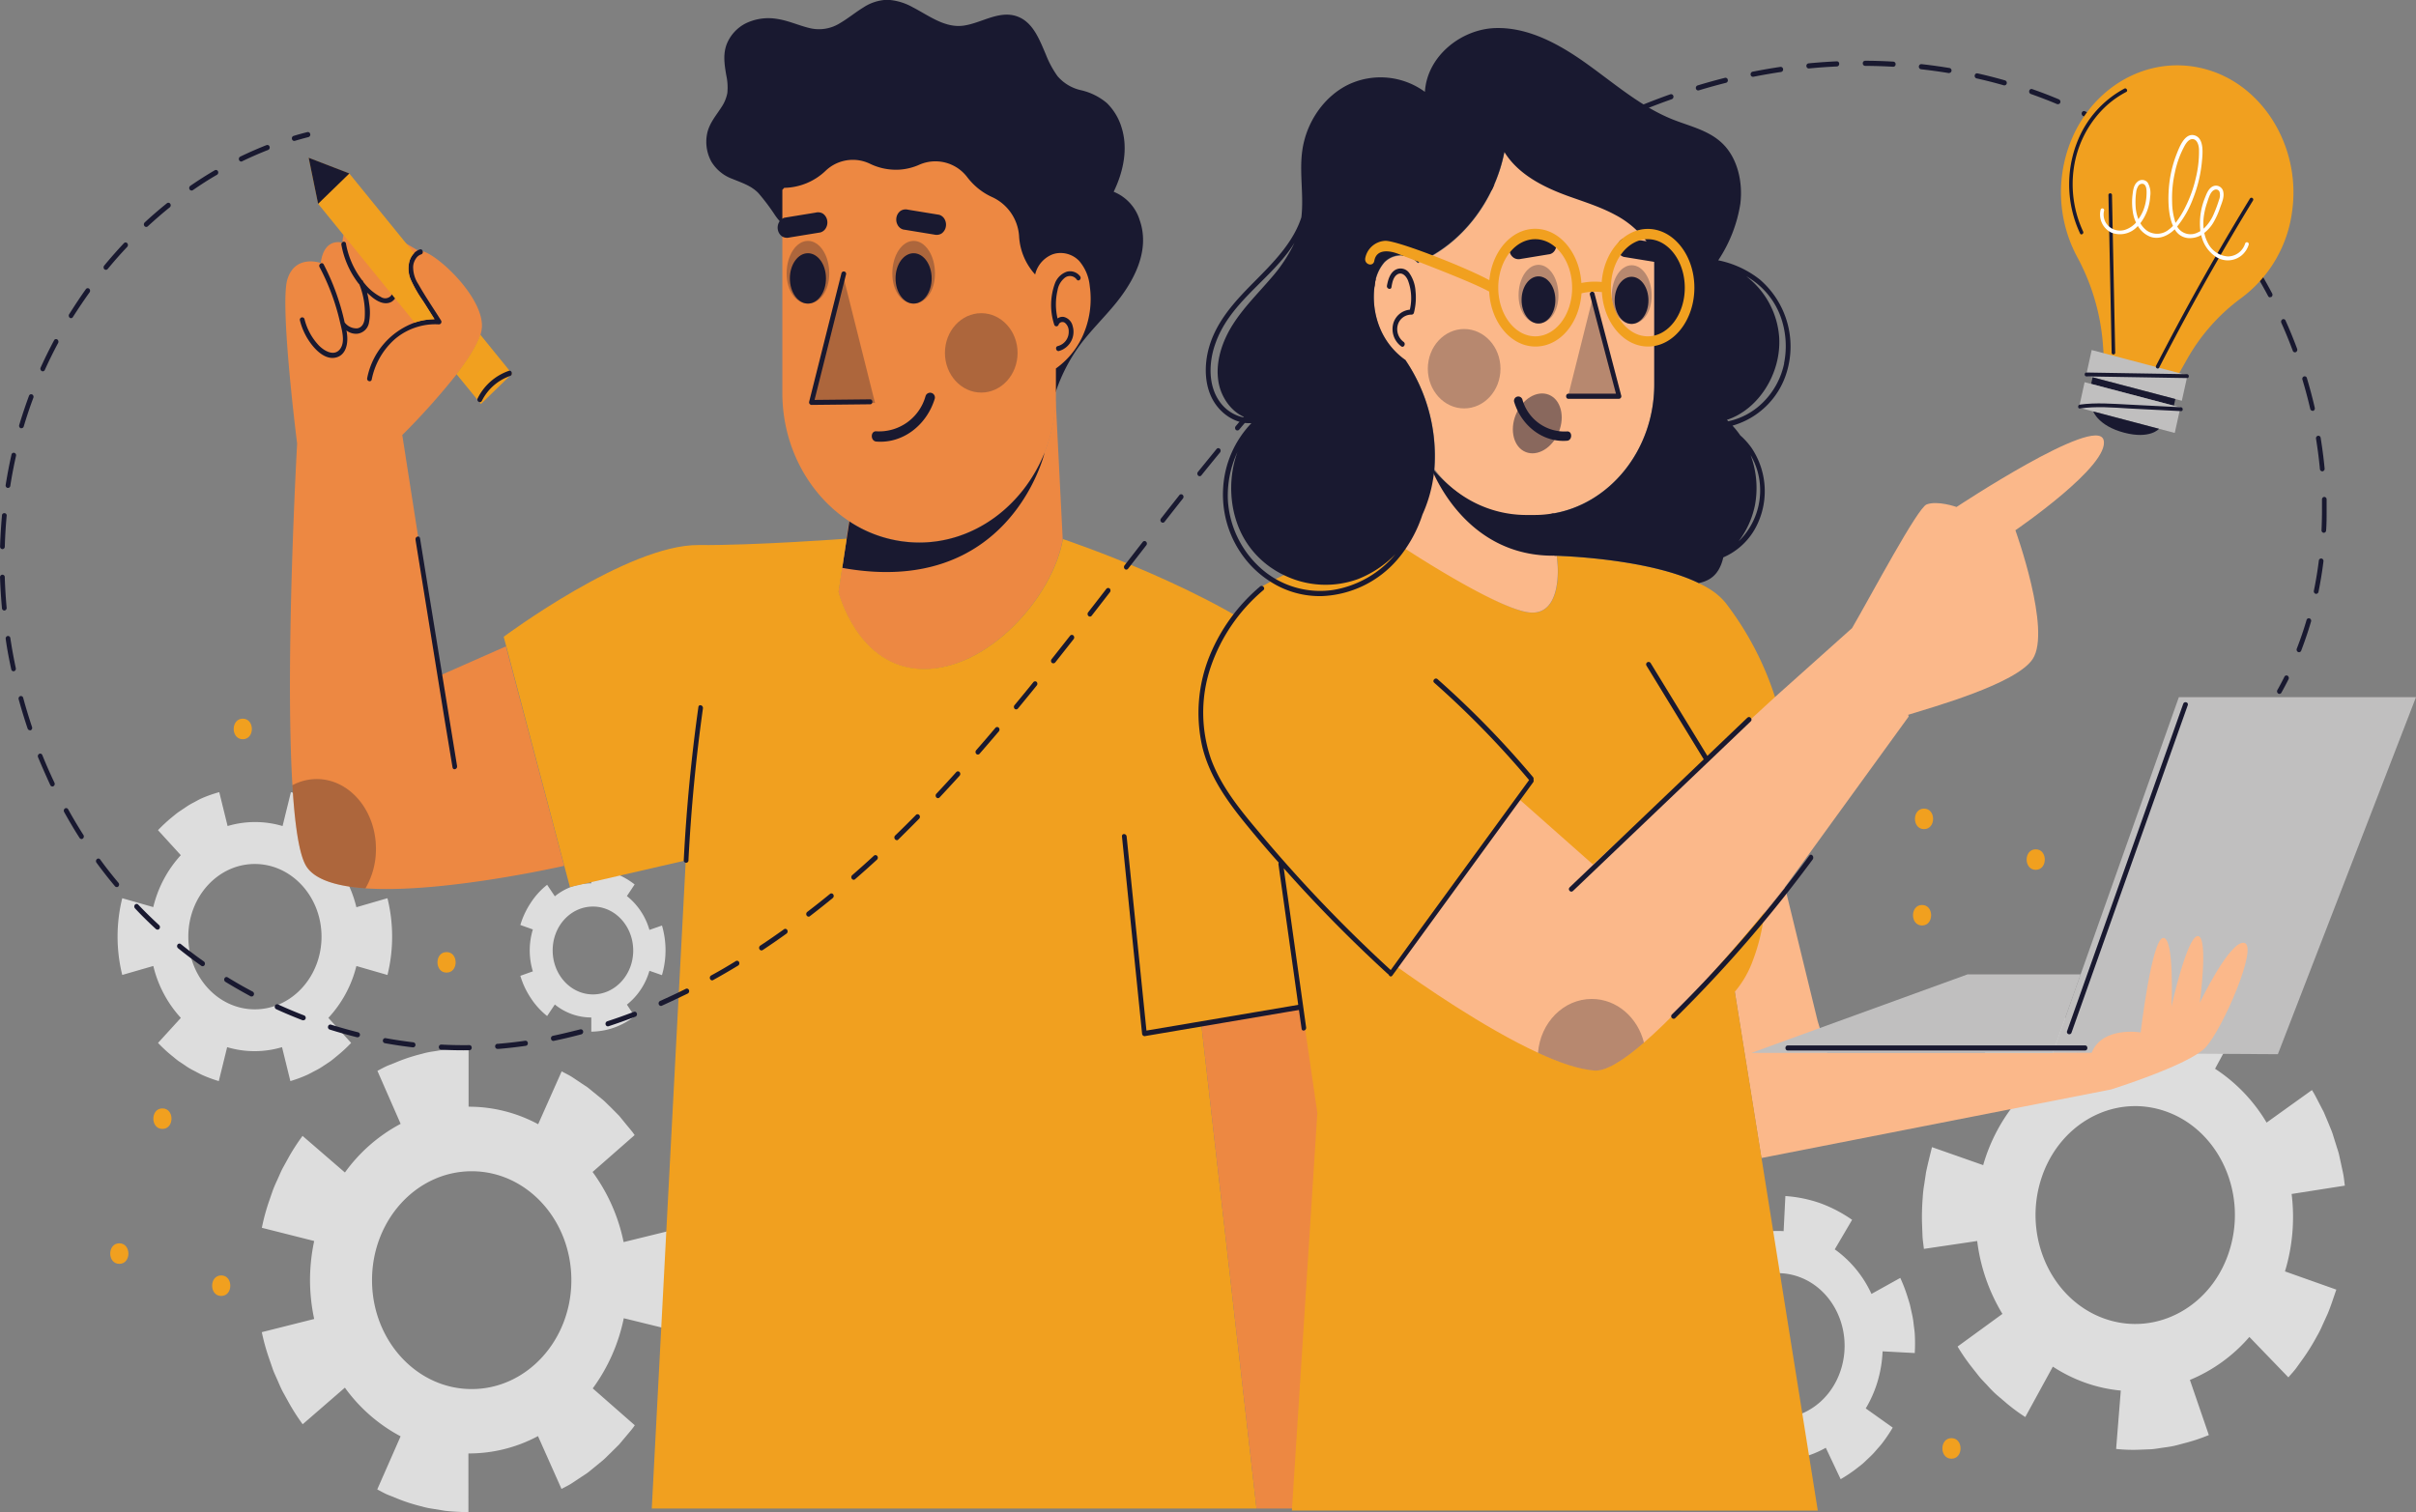 <svg xmlns="http://www.w3.org/2000/svg" viewBox="0 0 579.27 362.7"><rect x="0" y="0" width="579.27" height="362.7" fill="#808080" stroke="none"/><defs><style>.cls-1{isolation:isolate;}.cls-2{fill:#ddd;}.cls-3{fill:#f1a01f;}.cls-4,.cls-6,.cls-9{fill:#191930;}.cls-5{fill:#ed8842;}.cls-6,.cls-9{mix-blend-mode:overlay;}.cls-6{opacity:0.3;}.cls-7{fill:#c0bfbf;}.cls-8{fill:#fbb88a;}.cls-9{opacity:0.5;}.cls-10{fill:#fff;}</style></defs><g class="cls-1"><g id="Layer_1" data-name="Layer 1"><path class="cls-2" d="M440.62,401.43l-.42,8.41a23.44,23.44,0,0,0-12.86,3l-3.55-7.53a35.91,35.91,0,0,0-3.64,2.42c-.57.45-1.16.88-1.72,1.37l-1.61,1.51a18,18,0,0,0-1.53,1.62c-.49.57-1,1.11-1.45,1.71a34.19,34.19,0,0,0-2.53,3.75l6.46,4.58a28.51,28.51,0,0,0-2.86,6.56,29.21,29.21,0,0,0-1.19,7.15L406,435.6a40.43,40.43,0,0,0,0,4.67c.06.77.17,1.54.27,2.31a17.64,17.64,0,0,0,.38,2.29l.49,2.26c.19.75.44,1.47.67,2.21a42.5,42.5,0,0,0,1.65,4.28l6.91-3.83a26.72,26.72,0,0,0,8.82,10.68l-4.17,7.08a32.37,32.37,0,0,0,7.66,4,31.25,31.25,0,0,0,8.36,1.66l.42-8.41a23.32,23.32,0,0,0,12.85-3l3.56,7.53a34.6,34.6,0,0,0,3.63-2.41c.58-.46,1.17-.89,1.73-1.37l1.61-1.52a16.81,16.81,0,0,0,1.53-1.62c.49-.56,1-1.11,1.46-1.7a38.45,38.45,0,0,0,2.53-3.75l-6.47-4.6a28.36,28.36,0,0,0,2.86-6.54,29.6,29.6,0,0,0,1.18-7.15l7.71.41a40.25,40.25,0,0,0,0-4.66c-.06-.78-.18-1.54-.27-2.31a19.51,19.51,0,0,0-.37-2.29l-.5-2.26c-.2-.75-.45-1.48-.67-2.21a37.67,37.67,0,0,0-1.66-4.29l-6.91,3.84a26.85,26.85,0,0,0-8.8-10.69l4.16-7.08a33.37,33.37,0,0,0-7.67-4A31.81,31.81,0,0,0,440.62,401.43Zm13.43,41.25c-2.71,9.16-11.7,14.18-20.08,11.23S421,441.13,423.69,432s11.7-14.19,20.08-11.23S456.75,433.52,454.05,442.68Z" transform="translate(-12.55 -114.58)"/><path class="cls-2" d="M534.48,352.12l-2.79-.5a20.07,20.07,0,0,0-2.8-.39l-1.17,14a34.62,34.62,0,0,0-16.93,2.57l-4.6-13.21-.67.26-.64.3-1.29.64L501,357.13l-2.46,1.52c-.8.54-1.66,1-2.41,1.62l-2.3,1.8c-.38.29-.78.57-1.15.89l-1.07,1-2.13,2c-.71.69-1.32,1.47-2,2.2l9.3,9.76a42.14,42.14,0,0,0-8.71,16l0,.1-12.3-4.32c-.49,2-1,4-1.42,6l-.45,3a26.63,26.63,0,0,0-.35,3.08,57.71,57.71,0,0,0-.17,6.17l.12,3.1c.05,1,.22,2,.33,3.05l12.78-1.89a44,44,0,0,0,6.05,17.48l-10.75,7.83a47.23,47.23,0,0,0,3.39,4.93l1.85,2.34c.64.77,1.34,1.44,2,2.17s1.35,1.44,2.08,2.1l2.23,1.9a43.2,43.2,0,0,0,4.68,3.47l6.61-12.09a36.71,36.71,0,0,0,7.84,3.88,35.4,35.4,0,0,0,8.45,1.86l-1.12,14a38.07,38.07,0,0,0,5.65.18l2.83-.11c.94-.08,1.87-.25,2.8-.38s1.88-.25,2.8-.47l2.75-.72a42.37,42.37,0,0,0,5.4-1.83l-4.54-13.22a38.07,38.07,0,0,0,14.26-10.31l9.35,9.69c.64-.75,1.33-1.47,1.91-2.26l1.75-2.44a50.22,50.22,0,0,0,3.16-5.12,23.65,23.65,0,0,0,1.36-2.71l1.26-2.77c.78-1.87,1.38-3.83,2.06-5.74l-12.29-4.36,0-.1A44.91,44.91,0,0,0,562,400.93l12.76-2c-.14-1-.22-2-.44-3.06l-.65-3-.33-1.5c-.12-.5-.29-1-.44-1.46l-.92-2.93c-.28-1-.71-1.9-1.08-2.85l-1.18-2.81-1.39-2.68-.7-1.34-.37-.66-.39-.63L556,383.81a39.43,39.43,0,0,0-12.36-12.91l6.56-12.14a20.93,20.93,0,0,0-2.49-1.48l-2.53-1.38c-1.72-.82-3.5-1.5-5.25-2.23C538.13,353.14,536.33,352.56,534.48,352.12ZM547.24,414c-4,13.73-17.52,21.27-30.08,16.84s-19.45-19.16-15.4-32.89,17.53-21.25,30.09-16.82S551.29,400.28,547.24,414Z" transform="translate(-12.55 -114.58)"/><path class="cls-2" d="M171.26,336.55l-3,1.05a16,16,0,0,0-5.4-8.12l1.85-2.78a17.67,17.67,0,0,0-4.94-2.75,17.26,17.26,0,0,0-5.45-.95v3.42h-.05a13.79,13.79,0,0,0-8.69,3.12l-1.85-2.76a17.85,17.85,0,0,0-3.89,4.27,19.88,19.88,0,0,0-2.53,5.37l3,1.07a17.21,17.21,0,0,0,0,10.05l-3,1.07a19.88,19.88,0,0,0,2.53,5.37,18,18,0,0,0,3.89,4.27l1.85-2.76a13.78,13.78,0,0,0,8.69,3.11h.05V362a16.92,16.92,0,0,0,10.39-3.7l-1.85-2.78a16,16,0,0,0,5.4-8.12l3,1.05a21.12,21.12,0,0,0,0-11.93Zm-16.54,16.52c-5.34,0-9.66-4.73-9.66-10.56S149.38,332,154.72,332s9.65,4.73,9.65,10.56S160,353.07,154.72,353.07Z" transform="translate(-12.55 -114.58)"/><path class="cls-2" d="M105.43,330,98,332.16a28.27,28.27,0,0,0-6.59-12.44l5.46-6a37.1,37.1,0,0,0-3.23-3c-.56-.46-1.12-.94-1.71-1.37l-1.82-1.21a17.74,17.74,0,0,0-1.88-1.1c-.64-.33-1.27-.69-1.93-1a31.58,31.58,0,0,0-4-1.48l-2,8.13a23.1,23.1,0,0,0-13.18,0l-2-8.13A31.58,31.58,0,0,0,61,306c-.66.29-1.29.65-1.93,1a15.94,15.94,0,0,0-1.88,1.1l-1.81,1.21c-.6.43-1.15.91-1.73,1.37a38.47,38.47,0,0,0-3.22,3l5.47,6a28.12,28.12,0,0,0-6.6,12.45L41.86,330a38.35,38.35,0,0,0,0,18.4l7.45-2.15a28.06,28.06,0,0,0,6.6,12.45l-5.47,6a35.33,35.33,0,0,0,3.22,3c.58.46,1.13.94,1.73,1.38l1.81,1.21a13.52,13.52,0,0,0,1.88,1.09c.64.34,1.27.69,1.93,1a33.17,33.17,0,0,0,4,1.48l2-8.14a23,23,0,0,0,13.16,0l2,8.14a33.17,33.17,0,0,0,4-1.48c.66-.31,1.29-.66,1.93-1a14.79,14.79,0,0,0,1.88-1.09l1.82-1.21c.59-.44,1.15-.92,1.71-1.38a34.18,34.18,0,0,0,3.23-3l-5.46-6A28.25,28.25,0,0,0,98,346.26l7.45,2.15a38.35,38.35,0,0,0,0-18.4ZM73.64,356.65c-8.8,0-15.94-7.8-15.94-17.43s7.14-17.43,15.94-17.43,16,7.81,16,17.43S82.46,356.65,73.64,356.65Z" transform="translate(-12.55 -114.58)"/><path class="cls-2" d="M175.6,415.44l-.42-3.06a25.92,25.92,0,0,0-.52-3l-12.59,3.09a43,43,0,0,0-7.44-16.82l10.08-8.84-.43-.62-.46-.57-.95-1.15L161,382.18l-2.08-2.1c-.72-.66-1.38-1.41-2.15-2l-2.27-1.85c-.37-.3-.74-.62-1.13-.91l-1.21-.8-2.41-1.61c-.82-.53-1.68-.92-2.53-1.39l-5.64,12.68A35,35,0,0,0,125,380h-.1V365.91c-1.88.11-3.77.14-5.64.37l-2.79.46a19.24,19.24,0,0,0-2.79.59,42.08,42.08,0,0,0-5.42,1.72l-2.66,1.07c-.87.36-1.71.85-2.56,1.28l5.57,12.71a38.89,38.89,0,0,0-13.36,11.67L85.09,387a50.94,50.94,0,0,0-3.25,5l-1.46,2.65c-.48.89-.85,1.83-1.28,2.76s-.84,1.84-1.19,2.8l-1,2.9a50.8,50.8,0,0,0-1.58,5.93l12.55,3.17a45.45,45.45,0,0,0-1,9.34,44.89,44.89,0,0,0,1,9.36l-12.56,3.16A50.28,50.28,0,0,0,76.94,440l1,2.9c.35,1,.79,1.87,1.19,2.8s.8,1.88,1.28,2.77l1.46,2.64a51.08,51.08,0,0,0,3.25,5.05l10.12-8.78a39,39,0,0,0,13.36,11.67L103,471.79c.85.43,1.69.93,2.56,1.29l2.66,1.07a42,42,0,0,0,5.42,1.71,19.24,19.24,0,0,0,2.79.59l2.79.46c1.87.23,3.76.26,5.64.38V463.16h.1A35,35,0,0,0,141.54,459l5.64,12.67c.85-.46,1.71-.86,2.53-1.4l2.41-1.6,1.21-.8c.39-.28.76-.6,1.13-.9l2.27-1.86c.77-.59,1.43-1.33,2.15-2L161,461l1.91-2.27.95-1.14.46-.58.43-.61-10.08-8.84a43,43,0,0,0,7.44-16.83l12.59,3.09a25.56,25.56,0,0,0,.52-3l.42-3.06c.19-2,.23-4.1.33-6.16C175.83,419.54,175.79,417.49,175.6,415.44Zm-49.95,32.28c-13.2,0-23.9-11.69-23.9-26.12s10.7-26.12,23.9-26.12,23.89,11.7,23.89,26.12S138.84,447.72,125.65,447.72Z" transform="translate(-12.55 -114.58)"/><path class="cls-3" d="M480.44,459.49c-2.9,0-2.9,4.93,0,4.93S483.35,459.49,480.44,459.49Z" transform="translate(-12.55 -114.58)"/><path class="cls-3" d="M473.39,331.62c-2.89,0-2.9,4.92,0,4.92S476.3,331.62,473.39,331.62Z" transform="translate(-12.55 -114.58)"/><path class="cls-3" d="M500.64,318.27c-2.9,0-2.9,4.92,0,4.92S503.55,318.27,500.64,318.27Z" transform="translate(-12.55 -114.58)"/><path class="cls-3" d="M473.86,308.51c-2.9,0-2.9,4.92,0,4.92S476.77,308.51,473.86,308.51Z" transform="translate(-12.55 -114.58)"/><path class="cls-3" d="M51.49,380.41c-2.9,0-2.9,4.92,0,4.92S54.4,380.41,51.49,380.41Z" transform="translate(-12.55 -114.58)"/><path class="cls-3" d="M65.59,420.46c-2.9,0-2.91,4.93,0,4.93S68.49,420.46,65.59,420.46Z" transform="translate(-12.55 -114.58)"/><path class="cls-3" d="M41.16,412.76c-2.9,0-2.91,4.93,0,4.93S44.06,412.76,41.16,412.76Z" transform="translate(-12.55 -114.58)"/><path class="cls-3" d="M119.62,342.92c-2.9,0-2.91,4.92,0,4.92S122.52,342.92,119.62,342.92Z" transform="translate(-12.55 -114.58)"/><path class="cls-3" d="M70.76,286.94c-2.9,0-2.91,4.93,0,4.93S73.66,286.94,70.76,286.94Z" transform="translate(-12.55 -114.58)"/><path class="cls-4" d="M279.51,188c-2.62,3.12-5.53,6-8,9.29a41.14,41.14,0,0,0-5.76,11.06.57.57,0,1,1-1.08-.33l.1-.26a5.51,5.51,0,0,1-2.76-4.47c-.37-2.76.7-5.33,1.12-8a8.69,8.69,0,0,0-1.88-7.17,7,7,0,0,0-2.77-2,8.49,8.49,0,0,1-3.12-1.42c-1.5-1.44-1.42-3.83-1.74-5.8a4.94,4.94,0,0,0-3.85-4.49c-2.31-.67-4.63-.14-6.94.29-2.5.47-5.06.76-7.45-.38a17.59,17.59,0,0,1-4.86-3.85,22.16,22.16,0,0,0-4.79-4.05,8.09,8.09,0,0,0-5.81-.63c-4,.93-7.44,3.51-11.4,4.52a8.91,8.91,0,0,1-5.43-.13,11.06,11.06,0,0,1-4.72-4,51.45,51.45,0,0,0-4-5.31c-1.75-1.79-4-2.46-6.17-3.37a9.79,9.79,0,0,1-5.11-4.19,9.91,9.91,0,0,1-1-6.66c.5-2.48,2.13-4.32,3.42-6.34a9.09,9.09,0,0,0,1.43-3.42,13.67,13.67,0,0,0-.26-4.28c-.44-2.59-.84-5.15.19-7.64a9.62,9.62,0,0,1,4.58-4.84,12.51,12.51,0,0,1,7.5-1c2.76.42,5.32,1.66,8,2.25a9.45,9.45,0,0,0,7-1.25c1.93-1.12,3.67-2.58,5.57-3.74a11,11,0,0,1,5.85-1.86,13.87,13.87,0,0,1,6,1.78c3.89,2,7.73,5.06,12.25,4.41s9-4.12,13.55-1.89c3.27,1.6,4.72,5.52,6.15,8.85a23.65,23.65,0,0,0,2.76,5.13,10.32,10.32,0,0,0,5.64,3.4,14.71,14.71,0,0,1,6.2,3.07,13.73,13.73,0,0,1,3.54,5.86c1.64,5.16.38,10.75-1.89,15.43a10.73,10.73,0,0,1,6.24,6.82C288.48,175,284.05,182.61,279.51,188Z" transform="translate(-12.55 -114.58)"/><path class="cls-5" d="M272.14,195.15a19.51,19.51,0,0,1-6.42,7.8v5.88c0,.26,0,.52,0,.78s0,.79,0,1.17A38.11,38.11,0,0,1,263,223.13l0,0c-5.07,12.65-16.66,21.54-30.06,21.54a30.47,30.47,0,0,1-16.74-5.06c-9.6-6.27-16.07-17.75-16.07-30.81V160.11c.18-.18.27-.29.45-.48a14.73,14.73,0,0,0,9.92-4.09,9.44,9.44,0,0,1,10.59-1.71,14.27,14.27,0,0,0,7.19,1.43,13.88,13.88,0,0,0,4.63-1.15,9.57,9.57,0,0,1,11.58,3,16.26,16.26,0,0,0,1.9,2.07,15.27,15.27,0,0,0,4.07,2.68,11.11,11.11,0,0,1,6.43,9.34,14.84,14.84,0,0,0,3.85,9.21,6.89,6.89,0,0,1,4.1-4.8,6,6,0,0,1,.92-.26,6.19,6.19,0,0,1,5.54,1.81,10.77,10.77,0,0,1,2.53,6A21.62,21.62,0,0,1,272.14,195.15Z" transform="translate(-12.55 -114.58)"/><polygon class="cls-6" points="201.97 65.39 209.8 96.64 194.29 96.64 201.97 65.39"/><path class="cls-5" d="M267.35,243.9c-2.39,13.93-18.08,31.5-33.69,31.16s-20.09-18.49-20.09-18.49l1.93-12.76.62-4.1,0-.07a30.47,30.47,0,0,0,16.74,5.06c17.46,0,31.84-15.09,32.77-33.92h.05Z" transform="translate(-12.55 -114.58)"/><path class="cls-4" d="M263,223.16c-.22,1-8.83,34.8-48.51,27.61l1.71-11.13a30.47,30.47,0,0,0,16.74,5.06C246.3,244.7,257.89,235.81,263,223.16Z" transform="translate(-12.55 -114.58)"/><ellipse class="cls-6" cx="235.27" cy="84.63" rx="8.71" ry="9.52"/><path class="cls-4" d="M234.46,209.59a11.55,11.55,0,0,1-11.8,8.43c-1.45-.11-1.44,2.35,0,2.46,6.24.51,12-3.8,14-10.24A1.13,1.13,0,1,0,234.46,209.59Z" transform="translate(-12.55 -114.58)"/><path class="cls-6" d="M236.72,180.14c0,4.31-2.29,7.25-5.11,7.25s-5.11-2.94-5.11-7.25,2.29-7.79,5.11-7.79S236.72,175.84,236.72,180.14Z" transform="translate(-12.55 -114.58)"/><ellipse class="cls-4" cx="219.05" cy="66.77" rx="4.33" ry="6.04"/><path class="cls-4" d="M239.07,167.22a2.21,2.21,0,0,0-1.35-1.13l-7.46-1.22a2.27,2.27,0,0,0-1.74.25,2.47,2.47,0,0,0-1,1.47,2.66,2.66,0,0,0,.23,1.9,2.19,2.19,0,0,0,1.34,1.13l7.46,1.22a2.31,2.31,0,0,0,1.74-.25,2.51,2.51,0,0,0,1-1.47A2.71,2.71,0,0,0,239.07,167.22Z" transform="translate(-12.55 -114.58)"/><path class="cls-6" d="M211.38,180.14c0,4.31-2.29,7.25-5.11,7.25s-5.11-2.94-5.11-7.25,2.29-7.79,5.11-7.79S211.38,175.84,211.38,180.14Z" transform="translate(-12.55 -114.58)"/><ellipse class="cls-4" cx="193.71" cy="66.77" rx="4.33" ry="6.04"/><path class="cls-4" d="M199.31,167.92a2.19,2.19,0,0,1,1.34-1.13l7.47-1.22a2.24,2.24,0,0,1,1.73.24,2.49,2.49,0,0,1,1,1.48,2.68,2.68,0,0,1-.23,1.89,2.23,2.23,0,0,1-1.35,1.14l-7.46,1.22a2.28,2.28,0,0,1-1.73-.25,2.5,2.5,0,0,1-1-1.47A2.71,2.71,0,0,1,199.31,167.92Z" transform="translate(-12.55 -114.58)"/><path class="cls-4" d="M221.18,210.35l-13.33.14,7.52-30a.57.57,0,1,0-1.08-.33q-3.87,15.38-7.73,30.75a.62.62,0,0,0,.55.78l14.07-.15C221.9,211.57,221.9,210.34,221.18,210.35Z" transform="translate(-12.55 -114.58)"/><path class="cls-4" d="M271.49,180.8a3,3,0,0,0-3.18-1.05,4.68,4.68,0,0,0-2.83,2.81,15.18,15.18,0,0,0-.18,9.83.55.55,0,0,0,1.08,0,1,1,0,0,1,1.58-.32,2.56,2.56,0,0,1,.83,2,3.49,3.49,0,0,1-2.63,3.51c-.71.17-.41,1.36.3,1.18a4.79,4.79,0,0,0,3.27-6,2.88,2.88,0,0,0-2.11-2.17,2,2,0,0,0-1.51.37,14.84,14.84,0,0,1,0-6.76,4.86,4.86,0,0,1,1.74-3,2,2,0,0,1,2.83.38C271.16,182.28,272,181.41,271.49,180.8Z" transform="translate(-12.55 -114.58)"/><path class="cls-3" d="M300.54,359.86l13.28,116.51h-145l8.15-155.44-27.77,6.39-1.35-5.08-13.92-52.66-.61-2.28s29.68-22.12,46.67-22c13.58.12,35.55-1.53,35.55-1.53l-1.93,12.76s4.47,18.14,20.09,18.49,31.3-17.23,33.69-31.16c0,0,36.95,12.31,55.12,27.72s25.68,81,25.68,81l-3.3.5Z" transform="translate(-12.55 -114.58)"/><polygon class="cls-5" points="336.96 361.79 301.27 361.79 287.99 245.28 332.3 238.58 336.96 361.79"/><path class="cls-5" d="M147.81,322.24c-5.82,1.28-31,6.54-47.63,5.39-7-.49-12.52-2.13-14.4-5.66-1.61-3-2.58-10.05-3.12-19.07-1.81-30,1.13-81.94,1.13-81.94s-4.22-33.24-2.34-39.37,8-3.94,8-3.94c.84-6.33,5.23-4.85,5.23-4.85s-.14-3.43,2.5-4.79c2.33-1.21,12.84,5,15.23,6.44l.49.29c3.05-.69,15.81,10.88,15.18,18.48a7.36,7.36,0,0,1-.33,1.6c-.84,2.65-3.06,6.07-5.69,9.49A166.58,166.58,0,0,1,109,218.91L118,276.6l15.85-7Z" transform="translate(-12.55 -114.58)"/><path class="cls-6" d="M348.05,437.56c-6.45-.12-11.24-8.17-12.12-17.22-.81-8.51,5.12-16.1,10.77-18.3Z" transform="translate(-12.55 -114.58)"/><path class="cls-6" d="M102.69,318.14a18.65,18.65,0,0,1-2.51,9.49c-7-.49-12.52-2.13-14.4-5.66-1.61-3-2.58-10.05-3.12-19.07a12.31,12.31,0,0,1,5.83-1.48C96.33,301.42,102.69,308.9,102.69,318.14Z" transform="translate(-12.55 -114.58)"/><path class="cls-4" d="M115.21,255.75l-1.95-12.07c-.12-.77-1.21-.44-1.09.33q3.45,21.27,6.88,42.55l2,12.07c.13.77,1.21.44,1.09-.33Q118.66,277,115.21,255.75Z" transform="translate(-12.55 -114.58)"/><path class="cls-4" d="M180,284.15q-2.56,18.24-3.51,36.7a.57.57,0,1,0,1.13,0q.93-18.27,3.47-36.37C181.19,283.71,180.1,283.37,180,284.15Z" transform="translate(-12.55 -114.58)"/><path class="cls-4" d="M341.63,352.55l-42.69,7.24-11.51,1.95-3.69-36.16c-.35-3.46-.7-6.91-1.06-10.37-.08-.78-1.2-.81-1.12,0l3.76,36.91c.35,3.46.71,6.91,1.06,10.37a.63.63,0,0,0,.86.55l42.57-7.23,12.1-2.05C342.63,353.62,342.34,352.43,341.63,352.55Z" transform="translate(-12.55 -114.58)"/><path class="cls-4" d="M117.8,192.38a14.47,14.47,0,0,0-5,.55,14.9,14.9,0,0,0-5.59,3,17.46,17.46,0,0,0-5.53,9.65c-.15.77-1.25.44-1.09-.32A17.76,17.76,0,0,1,112,191.94a15.12,15.12,0,0,1,4.75-.8c-.94-1.48-1.86-3-2.8-4.45a30.68,30.68,0,0,1-2.87-5,6.75,6.75,0,0,1-.32-4.58,4.72,4.72,0,0,1,1.11-1.86,3.42,3.42,0,0,1,1.36-.85c.7-.23,1,1,.29,1.19a2.55,2.55,0,0,0-.91.57,3.84,3.84,0,0,0-1,2.31,7.37,7.37,0,0,0,1.24,4.25c1.69,3,3.63,5.82,5.45,8.72A.62.62,0,0,1,117.8,192.38Z" transform="translate(-12.55 -114.58)"/><path class="cls-4" d="M107.5,182.7c-.35-.69-1.33-.07-1,.62a1.85,1.85,0,0,1-2.64,2.47,12.15,12.15,0,0,1-4-3.35,2.88,2.88,0,0,1-.22-.27.36.36,0,0,0,0-.09.5.5,0,0,0-.26-.29A20.2,20.2,0,0,1,95.5,173c-.15-.78-1.24-.45-1.09.32a21.41,21.41,0,0,0,4,9.12c.09.13.2.23.3.35a18.33,18.33,0,0,1,1.28,8.07c-.1,1.21-.62,2.29-1.81,2.47a3.54,3.54,0,0,1-3-1.43,53.05,53.05,0,0,0-1.5-5.5A54.68,54.68,0,0,0,90.16,178c-.36-.69-1.33-.07-1,.62A53.53,53.53,0,0,1,94,191.53c.46,2,1.44,5,.08,6.77-1.48,1.93-4,.3-5.2-1a14.18,14.18,0,0,1-3.32-6.18.57.57,0,1,0-1.09.33,15.53,15.53,0,0,0,3.22,6.28c1.43,1.67,3.5,3.24,5.69,2.51s2.67-3.38,2.36-5.61c0-.27-.09-.53-.13-.79a3.84,3.84,0,0,0,2.47.79,3.2,3.2,0,0,0,2.9-2.49,12.91,12.91,0,0,0,.07-4.84,20.77,20.77,0,0,0-.48-2.52c.46.43.92.86,1.41,1.24,1.3,1,3,1.78,4.52.9A3.25,3.25,0,0,0,107.5,182.7Z" transform="translate(-12.55 -114.58)"/><path class="cls-3" d="M116.72,191.14a15.12,15.12,0,0,0-4.75.8L88.83,163.46l-2.26-11,9.75,3.75,15.52,19.09a4.72,4.72,0,0,0-1.11,1.86,6.75,6.75,0,0,0,.32,4.58,30.68,30.68,0,0,0,2.87,5C114.86,188.18,115.78,189.66,116.72,191.14Z" transform="translate(-12.55 -114.58)"/><path class="cls-3" d="M127.87,211.49,122,204.31c2.63-3.42,4.85-6.84,5.69-9.49l7.63,9.4-7.49,7.27" transform="translate(-12.55 -114.58)"/><polygon class="cls-4" points="76.27 48.88 83.77 41.6 74.01 37.84 76.27 48.88"/><path class="cls-4" d="M134.57,203.51a13.16,13.16,0,0,0-7.49,6.6c-.35.7.63,1.32,1,.62a12,12,0,0,1,6.81-6C135.56,204.47,135.27,203.28,134.57,203.51Z" transform="translate(-12.55 -114.58)"/><path class="cls-4" d="M83.09,148.38a.58.58,0,0,1-.54-.46.62.62,0,0,1,.4-.75c1.09-.33,2.19-.63,3.3-.91a.57.57,0,0,1,.68.47.61.61,0,0,1-.43.73c-1.09.28-2.18.58-3.26.9Z" transform="translate(-12.55 -114.58)"/><path class="cls-4" d="M123.64,366.47c-1.77,0-3.56-.05-5.33-.14a.6.6,0,0,1-.54-.64.58.58,0,0,1,.59-.59c2.23.12,4.49.16,6.72.13.35,0,.56.27.57.61a.59.59,0,0,1-.56.62Zm8.19-.33a.58.58,0,0,1-.56-.57.6.6,0,0,1,.52-.66l.22,0c2.15-.18,4.32-.42,6.46-.73a.57.57,0,0,1,.63.53.59.59,0,0,1-.48.69c-2.16.31-4.36.56-6.53.74l-.22,0Zm-20.23-.37h-.06c-2.23-.26-4.49-.6-6.72-1a.6.6,0,0,1-.46-.71.56.56,0,0,1,.65-.5c2.2.4,4.44.73,6.65,1a.6.6,0,0,1,.5.68A.58.58,0,0,1,111.6,365.77Zm33.61-1.55a.58.58,0,0,1-.55-.5.61.61,0,0,1,.45-.72c2.16-.45,4.37-1,6.57-1.55a.56.56,0,0,1,.68.45.63.63,0,0,1-.42.74c-2.21.59-4.44,1.12-6.63,1.57Zm-46.92-.87h-.13c-2.19-.55-4.4-1.17-6.57-1.85a.62.62,0,0,1-.38-.76.55.55,0,0,1,.7-.42c2.14.67,4.33,1.29,6.5,1.83a.61.61,0,0,1,.43.73A.57.57,0,0,1,98.29,363.35Zm60-2.62a.58.58,0,0,1-.54-.44.64.64,0,0,1,.38-.77c2.13-.69,4.28-1.46,6.4-2.27a.54.54,0,0,1,.71.37.63.63,0,0,1-.34.79c-2.13.82-4.3,1.59-6.44,2.29A.51.51,0,0,1,158.32,360.73Zm-73-1.46a.65.65,0,0,1-.19,0c-2.13-.82-4.26-1.71-6.33-2.66a.64.64,0,0,1-.3-.81.55.55,0,0,1,.74-.33c2.05.94,4.16,1.83,6.26,2.64a.62.62,0,0,1,.35.78A.57.57,0,0,1,85.32,359.27Zm85.74-3.44a.57.57,0,0,1-.53-.39.65.65,0,0,1,.31-.8c2-.9,4.12-1.88,6.18-2.91a.55.55,0,0,1,.75.31.65.65,0,0,1-.28.81c-2.07,1-4.17,2-6.22,2.93A.54.54,0,0,1,171.06,355.83Zm-98.19-2.26a.47.47,0,0,1-.25-.07c-2-1.09-4.05-2.25-6-3.45a.64.64,0,0,1-.21-.84.52.52,0,0,1,.76-.23c1.93,1.19,3.93,2.34,6,3.42a.63.63,0,0,1,.25.82A.54.54,0,0,1,72.87,353.57Zm110.46-3.87a.56.56,0,0,1-.5-.34.65.65,0,0,1,.25-.83c2-1.09,4-2.25,5.93-3.46a.55.55,0,0,1,.77.24.65.65,0,0,1-.22.84c-2,1.21-4,2.38-6,3.48A.51.51,0,0,1,183.33,349.7ZM61.12,346.31a.63.63,0,0,1-.31-.1c-1.9-1.35-3.78-2.77-5.57-4.22a.66.66,0,0,1-.12-.87.54.54,0,0,1,.79-.12c1.78,1.43,3.63,2.84,5.52,4.17a.67.67,0,0,1,.17.86A.56.56,0,0,1,61.12,346.31Zm134-3.79a.56.56,0,0,1-.48-.3.66.66,0,0,1,.19-.85c1.91-1.26,3.82-2.58,5.69-3.92a.53.53,0,0,1,.78.17.66.66,0,0,1-.16.86c-1.88,1.35-3.81,2.68-5.72,3.95A.58.58,0,0,1,195.12,342.52Zm-144.85-5a.51.51,0,0,1-.36-.15c-1.73-1.59-3.43-3.25-5-4.95a.65.65,0,0,1,0-.87.52.52,0,0,1,.79,0c1.61,1.68,3.29,3.33,5,4.9a.66.66,0,0,1,.07.87A.55.55,0,0,1,50.27,337.54Zm156.15-3.11a.54.54,0,0,1-.46-.26.66.66,0,0,1,.13-.86c1.83-1.4,3.66-2.85,5.46-4.32a.52.52,0,0,1,.78.12.65.65,0,0,1-.11.86c-1.8,1.48-3.64,2.94-5.48,4.35A.5.5,0,0,1,206.42,334.43Zm-165.9-7.09a.54.54,0,0,1-.41-.2l-.69-.83c-1.28-1.55-2.53-3.17-3.73-4.81a.64.64,0,0,1,.09-.86.53.53,0,0,1,.79.09c1.18,1.63,2.42,3.22,3.68,4.75l.69.83a.66.66,0,0,1,0,.87A.52.52,0,0,1,40.52,327.34Zm176.71-1.75a.53.53,0,0,1-.44-.24.64.64,0,0,1,.09-.86c1.74-1.52,3.49-3.08,5.21-4.67a.55.55,0,0,1,.8.08.66.66,0,0,1-.07.87c-1.73,1.59-3.49,3.16-5.24,4.68A.56.56,0,0,1,217.23,325.59Zm10.34-9.5a.53.53,0,0,1-.42-.21.66.66,0,0,1,0-.87c1.66-1.6,3.34-3.27,5-4.95a.53.53,0,0,1,.8,0,.66.66,0,0,1,0,.87c-1.66,1.69-3.35,3.36-5,5A.52.52,0,0,1,227.57,316.09Zm-195.48-.27a.54.54,0,0,1-.46-.26c-1.29-2-2.53-4.11-3.7-6.22a.65.65,0,0,1,.19-.85.54.54,0,0,1,.77.21c1.16,2.09,2.39,4.16,3.66,6.15a.65.65,0,0,1-.14.86A.5.5,0,0,1,32.09,315.82ZM237.46,306a.55.55,0,0,1-.41-.18.66.66,0,0,1,0-.87c1.61-1.72,3.21-3.45,4.78-5.2a.53.53,0,0,1,.8,0,.67.67,0,0,1,0,.87q-2.39,2.63-4.8,5.21A.56.56,0,0,1,237.46,306ZM25.11,303.2a.56.56,0,0,1-.5-.33c-1-2.18-2-4.43-2.94-6.69a.64.64,0,0,1,.29-.81.54.54,0,0,1,.74.31c.9,2.23,1.88,4.46,2.91,6.62a.65.65,0,0,1-.24.83A.48.48,0,0,1,25.11,303.2ZM247,295.54a.56.56,0,0,1-.39-.17.68.68,0,0,1,0-.88c1.56-1.77,3.09-3.56,4.62-5.37a.54.54,0,0,1,.8,0,.66.66,0,0,1,0,.87c-1.53,1.81-3.08,3.6-4.63,5.38A.54.54,0,0,1,247,295.54Zm-227.3-5.83a.58.58,0,0,1-.53-.41c-.78-2.31-1.5-4.68-2.14-7a.63.63,0,0,1,.37-.77.56.56,0,0,1,.71.41c.63,2.33,1.35,4.68,2.12,7a.63.63,0,0,1-.33.79A.71.71,0,0,1,19.65,289.71Zm236.48-5a.5.5,0,0,1-.37-.16.66.66,0,0,1,0-.87q2.27-2.73,4.5-5.49a.54.54,0,0,1,.8-.06.66.66,0,0,1,0,.87c-1.49,1.85-3,3.68-4.5,5.51A.55.55,0,0,1,256.13,284.71ZM15.79,275.57a.57.57,0,0,1-.55-.48c-.51-2.4-1-4.85-1.32-7.27a.61.61,0,0,1,.46-.71.57.57,0,0,1,.65.51c.36,2.39.8,4.82,1.31,7.2a.62.62,0,0,1-.43.74Zm249.29-1.91a.55.55,0,0,1-.37-.15.66.66,0,0,1,0-.87l4.4-5.58a.54.54,0,0,1,.8-.07.66.66,0,0,1,.06.87l-4.41,5.59A.56.56,0,0,1,265.08,273.66ZM563.76,271a.59.59,0,0,1-.22-.05.64.64,0,0,1-.3-.81c.87-2.23,1.66-4.54,2.34-6.86a.56.56,0,0,1,.71-.4.62.62,0,0,1,.36.78c-.69,2.35-1.49,4.7-2.37,7A.56.56,0,0,1,563.76,271Zm-289.88-8.55a.55.55,0,0,1-.37-.15.66.66,0,0,1-.06-.87c1.46-1.87,2.91-3.75,4.36-5.62a.55.55,0,0,1,.8-.08.66.66,0,0,1,.06.87l-4.36,5.63A.54.54,0,0,1,273.88,262.46ZM13.58,261a.59.59,0,0,1-.56-.55c-.22-2.45-.38-4.94-.46-7.41a.59.59,0,0,1,.55-.63.56.56,0,0,1,.58.59c.08,2.44.23,4.9.45,7.32a.61.61,0,0,1-.5.68Zm554.3-4h-.12a.64.64,0,0,1-.43-.74c.49-2.36.89-4.78,1.19-7.21a.57.57,0,0,1,.63-.53.61.61,0,0,1,.48.7c-.3,2.46-.71,4.92-1.19,7.31A.58.58,0,0,1,567.88,257ZM282.6,251.19a.51.51,0,0,1-.36-.14.66.66,0,0,1-.07-.87c1.46-1.88,2.91-3.76,4.37-5.63a.53.53,0,0,1,.79-.07.64.64,0,0,1,.07.86L283,251A.54.54,0,0,1,282.6,251.19ZM13.12,246.28h0a.6.6,0,0,1-.55-.64c.08-2.47.23-5,.45-7.4a.57.57,0,1,1,1.12.12c-.22,2.42-.37,4.88-.44,7.32A.59.59,0,0,1,13.12,246.28Zm556.58-3.92h0a.58.58,0,0,1-.53-.64c.07-1.58.11-3.19.11-4.8,0-.84,0-1.69,0-2.53a.6.6,0,0,1,.55-.64h0a.59.59,0,0,1,.56.6c0,.86,0,1.72,0,2.57,0,1.63,0,3.27-.12,4.86A.58.58,0,0,1,569.7,242.36Zm-278.36-2.42a.53.53,0,0,1-.36-.15.63.63,0,0,1-.06-.86q2.19-2.81,4.4-5.6a.53.53,0,0,1,.8-.06.66.66,0,0,1,.06.86c-1.48,1.86-2.94,3.73-4.41,5.6A.54.54,0,0,1,291.34,239.94ZM14.47,231.6h-.1a.61.61,0,0,1-.46-.71c.39-2.43.85-4.88,1.39-7.26a.55.55,0,0,1,.68-.45.61.61,0,0,1,.41.74c-.53,2.36-1,4.77-1.37,7.18A.57.57,0,0,1,14.47,231.6Zm285.72-2.81a.5.5,0,0,1-.37-.16.65.65,0,0,1-.05-.87c1.49-1.84,3-3.69,4.49-5.52a.52.52,0,0,1,.79,0,.66.66,0,0,1,0,.87q-2.25,2.73-4.48,5.51A.53.53,0,0,1,300.19,228.79Zm269.15-1.17a.59.59,0,0,1-.56-.55c-.22-2.41-.54-4.85-.93-7.27a.61.61,0,0,1,.46-.71.56.56,0,0,1,.65.5c.4,2.44.72,4.92.95,7.35a.62.62,0,0,1-.51.68Zm-260.12-9.81a.51.51,0,0,1-.38-.16.66.66,0,0,1,0-.87q2.29-2.73,4.62-5.41a.53.53,0,0,1,.79,0,.65.65,0,0,1,0,.87c-1.54,1.79-3.08,3.58-4.6,5.39A.54.54,0,0,1,309.22,217.81ZM17.7,217.28a.57.57,0,0,1-.18,0,.63.63,0,0,1-.36-.77c.7-2.34,1.49-4.69,2.34-7a.55.55,0,0,1,.74-.34.64.64,0,0,1,.31.8c-.85,2.26-1.62,4.58-2.31,6.89A.57.57,0,0,1,17.7,217.28ZM567,213.1a.57.57,0,0,1-.54-.47c-.55-2.36-1.18-4.73-1.87-7a.61.61,0,0,1,.36-.77.55.55,0,0,1,.71.39c.7,2.35,1.34,4.74,1.89,7.13a.63.63,0,0,1-.41.75Zm-248.47-6a.53.53,0,0,1-.4-.18.67.67,0,0,1,0-.87q2.37-2.64,4.78-5.23a.53.53,0,0,1,.8,0,.66.66,0,0,1,0,.87q-2.4,2.58-4.76,5.21A.53.53,0,0,1,318.51,207.1ZM22.8,203.63a.54.54,0,0,1-.25-.06.66.66,0,0,1-.26-.83c1-2.2,2.08-4.4,3.22-6.53a.53.53,0,0,1,.77-.22.65.65,0,0,1,.21.84c-1.13,2.11-2.2,4.28-3.19,6.46A.54.54,0,0,1,22.8,203.63Zm540-4.55a.57.57,0,0,1-.53-.39c-.84-2.25-1.76-4.51-2.74-6.69a.66.66,0,0,1,.26-.83.54.54,0,0,1,.75.28c1,2.22,1.93,4.5,2.78,6.78a.64.64,0,0,1-.31.8A.54.54,0,0,1,562.78,199.08Zm-234.64-2.33a.53.53,0,0,1-.41-.19.64.64,0,0,1,0-.87c1.64-1.7,3.29-3.37,5-5a.54.54,0,0,1,.8.05.64.64,0,0,1,0,.86q-2.5,2.49-5,5A.55.55,0,0,1,328.14,196.75ZM29.6,190.89a.55.55,0,0,1-.32-.1.66.66,0,0,1-.14-.86c1.27-2,2.61-4.06,4-6a.54.54,0,0,1,.79-.11.66.66,0,0,1,.1.87c-1.37,1.91-2.71,3.91-4,5.92A.55.55,0,0,1,29.6,190.89Zm308.54-4a.55.55,0,0,1-.43-.22.64.64,0,0,1,.06-.86c1.71-1.63,3.45-3.24,5.16-4.79a.53.53,0,0,1,.79.08.66.66,0,0,1-.07.87c-1.71,1.54-3.44,3.15-5.14,4.77A.55.55,0,0,1,338.14,186.84Zm218.7-1a.54.54,0,0,1-.48-.31c-1.12-2.12-2.32-4.21-3.56-6.22a.65.65,0,0,1,.15-.86.54.54,0,0,1,.78.17c1.26,2,2.47,4.15,3.6,6.29a.65.65,0,0,1-.2.85A.6.6,0,0,1,556.84,185.83ZM37.93,179.29a.59.59,0,0,1-.38-.16.66.66,0,0,1,0-.87c1.51-1.83,3.09-3.63,4.71-5.35a.53.53,0,0,1,.8,0,.67.67,0,0,1,0,.87c-1.61,1.7-3.17,3.47-4.66,5.28A.54.54,0,0,1,37.93,179.29Zm310.61-1.87a.54.54,0,0,1-.44-.23.66.66,0,0,1,.09-.87c1.77-1.53,3.58-3,5.37-4.51a.52.52,0,0,1,.78.13.65.65,0,0,1-.11.86c-1.78,1.46-3.58,3-5.34,4.49A.54.54,0,0,1,348.54,177.42Zm200.75-3.81a.55.55,0,0,1-.44-.24c-1.38-1.92-2.84-3.81-4.33-5.6a.66.66,0,0,1,0-.87.52.52,0,0,1,.79,0c1.51,1.82,3,3.72,4.39,5.67a.66.66,0,0,1-.1.86A.54.54,0,0,1,549.29,173.61ZM47.61,169a.54.54,0,0,1-.43-.21.66.66,0,0,1,.07-.87c1.72-1.6,3.52-3.14,5.33-4.6a.54.54,0,0,1,.79.13.66.66,0,0,1-.12.86c-1.8,1.44-3.57,3-5.27,4.55A.54.54,0,0,1,47.61,169Zm311.74-.43a.56.56,0,0,1-.46-.26.65.65,0,0,1,.14-.86c1.85-1.43,3.73-2.84,5.58-4.19a.54.54,0,0,1,.78.17.65.65,0,0,1-.16.85c-1.84,1.34-3.71,2.75-5.55,4.17A.54.54,0,0,1,359.35,168.58Zm180.86-5.87a.56.56,0,0,1-.39-.17c-1.1-1.14-2.24-2.25-3.39-3.32l-1.66-1.51a.64.64,0,0,1-.08-.86.52.52,0,0,1,.79-.09l1.68,1.52c1.16,1.08,2.32,2.21,3.43,3.36a.66.66,0,0,1,0,.87A.56.56,0,0,1,540.21,162.71Zm-169.62-2.32a.55.55,0,0,1-.48-.29.65.65,0,0,1,.18-.84c1.92-1.31,3.87-2.6,5.8-3.83a.54.54,0,0,1,.77.22.66.66,0,0,1-.2.85c-1.92,1.22-3.86,2.5-5.77,3.8A.55.55,0,0,1,370.59,160.39Zm-312.1-.11A.56.56,0,0,1,58,160a.66.66,0,0,1,.18-.85c1.92-1.32,3.89-2.58,5.87-3.74a.54.54,0,0,1,.76.25.65.65,0,0,1-.23.84c-2,1.14-3.9,2.38-5.8,3.69A.55.55,0,0,1,58.49,160.28Zm471.26-6.89a.51.51,0,0,1-.33-.11c-1.81-1.4-3.69-2.76-5.6-4a.65.65,0,0,1-.19-.85.54.54,0,0,1,.78-.2c1.93,1.3,3.83,2.67,5.66,4.08a.65.65,0,0,1,.14.86A.56.56,0,0,1,529.75,153.39Zm-459.36-.06a.57.57,0,0,1-.52-.37.63.63,0,0,1,.29-.81c2.07-1,4.19-1.93,6.3-2.76a.55.55,0,0,1,.72.37.63.63,0,0,1-.34.79c-2.08.81-4.18,1.73-6.23,2.72A.46.46,0,0,1,70.39,153.33ZM382.26,153a.57.57,0,0,1-.5-.33.65.65,0,0,1,.23-.83c2-1.18,4-2.32,6-3.41a.55.55,0,0,1,.76.28.64.64,0,0,1-.26.82c-2,1.08-4,2.22-6,3.39A.56.56,0,0,1,382.26,153Zm12.09-6.57a.55.55,0,0,1-.51-.36.64.64,0,0,1,.28-.82c2.06-1,4.15-2,6.21-2.93a.55.55,0,0,1,.74.33.64.64,0,0,1-.31.81c-2,.91-4.12,1.9-6.18,2.91A.46.46,0,0,1,394.35,146.4Zm123.9-.73a.48.48,0,0,1-.26-.07c-2-1.14-4-2.23-6-3.24a.65.65,0,0,1-.28-.82.55.55,0,0,1,.75-.3c2.06,1,4.1,2.12,6.09,3.27a.64.64,0,0,1,.23.83A.56.56,0,0,1,518.25,145.67ZM406.84,140.8a.58.58,0,0,1-.53-.4.64.64,0,0,1,.34-.79c2.12-.85,4.27-1.67,6.4-2.42a.56.56,0,0,1,.71.4.64.64,0,0,1-.36.78c-2.12.74-4.26,1.55-6.36,2.39A.48.48,0,0,1,406.84,140.8ZM506,139.56a.45.45,0,0,1-.2,0c-2.07-.87-4.2-1.69-6.34-2.44a.63.63,0,0,1-.36-.78.54.54,0,0,1,.7-.39c2.16.75,4.32,1.58,6.4,2.46a.63.63,0,0,1,.32.8A.55.55,0,0,1,506,139.56Zm-86.28-3.29a.57.57,0,0,1-.55-.45.63.63,0,0,1,.4-.75l.32-.1c2.06-.62,4.16-1.2,6.25-1.73a.56.56,0,0,1,.67.46.61.61,0,0,1-.42.74c-2.08.52-4.16,1.1-6.2,1.71l-.32.1A.39.39,0,0,1,419.69,136.27Zm73.43-1.22-.14,0c-2.15-.62-4.35-1.18-6.55-1.67a.62.62,0,0,1-.44-.73.56.56,0,0,1,.67-.47c2.21.49,4.43,1.06,6.6,1.68a.62.62,0,0,1,.4.75A.57.57,0,0,1,493.12,135.05ZM432.84,133a.57.57,0,0,1-.55-.5.62.62,0,0,1,.45-.72c2.22-.44,4.47-.83,6.7-1.16a.58.58,0,0,1,.63.53.6.6,0,0,1-.48.69c-2.21.33-4.44.72-6.64,1.15Zm47.05-.89h-.08c-2.19-.36-4.44-.67-6.67-.92a.61.61,0,0,1-.51-.68.59.59,0,0,1,.62-.55c2.25.25,4.52.57,6.73.93a.61.61,0,0,1,.47.7A.58.58,0,0,1,479.89,132.08ZM446.22,131a.59.59,0,0,1-.56-.56.6.6,0,0,1,.51-.67c2.24-.21,4.52-.38,6.77-.48a.55.55,0,0,1,.58.59.59.59,0,0,1-.54.64c-2.23.1-4.49.26-6.71.48Zm20.24-.41h0c-2.22-.13-4.48-.2-6.72-.21a.59.59,0,0,1-.56-.62.58.58,0,0,1,.56-.61h0c2.26,0,4.54.08,6.78.21a.6.6,0,0,1,.53.65A.58.58,0,0,1,466.46,130.59Z" transform="translate(-12.55 -114.58)"/><path class="cls-4" d="M559.07,281a.52.52,0,0,1-.29-.09.65.65,0,0,1-.19-.85c.58-1,1.14-2.1,1.68-3.17a.54.54,0,0,1,.76-.25.66.66,0,0,1,.23.84c-.55,1.09-1.12,2.17-1.71,3.22A.56.56,0,0,1,559.07,281Z" transform="translate(-12.55 -114.58)"/><polygon class="cls-7" points="579.27 167.2 546.15 252.83 492.19 252.52 498.86 233.69 522.41 167.2 579.27 167.2"/><path class="cls-8" d="M541.4,365.74l-.11.12c-4.08,4.21-22.56,10-22.56,10l-83.86,16.45-4-24.94-3.82-23.93c4.46-5.13,9-10.61,13.46-16.13l7.84,32.12,2.31,7.64h63.39c2.59-6.46,11.75-4.88,11.75-4.88s2.66-22.47,5.4-22.67,2,16.42,2,16.42,3.76-17,6.34-16.86.44,16,.44,16,7.21-15.06,10.66-14.37S545.53,361.26,541.4,365.74Z" transform="translate(-12.55 -114.58)"/><path class="cls-3" d="M322.3,476.84l6.1-95.35-8.53-58.73v0c-9.76-11.68-18.73-24.87-19.26-34.26-1.17-21,14.36-33.17,14.36-33.17.68-.39,1.34-.77,2-1.13,0,0,.12-.06.18-.1l1.23-.64c.66-.33,1.33-.65,2-.95,10.21-4.65,19.18-4.94,29.47-6.66l.18,0,1,.66c4.36,2.94,22,14.64,28.58,15,7.5.44,6.44-11.46,6.44-11.46l-.24-2.16v0s.49,0,1.38.06c5,.23,22.21,1.39,32.69,6.5l.78.38c.47.25.93.5,1.37.77a15.58,15.58,0,0,1,4.23,3.53,74.42,74.42,0,0,1,11.9,22.69h0l-2.37,48.6a46,46,0,0,1-2.93,14.41,24.42,24.42,0,0,1-4.36,7.6l2.41,15,4,24.94,13.48,84.49Z" transform="translate(-12.55 -114.58)"/><path class="cls-8" d="M495.77,241.75s8.69,24,4.15,30.88c-3.95,6-24.13,11.57-29.85,13.38l.11.42-29.66,40.91h0c-4.45,5.52-9,11-13.46,16.13-7.39,8.53-14.48,16.08-20.35,21.15-5,4.34-9.14,6.87-11.8,6.7-3.71-.25-8.49-1.88-13.6-4.25-13-6-28.15-16.55-33.91-20.7l29-40.47,18.07,16,43.65-40.14h0l18.49-16.54h0c4.65-8,15.69-28.85,17.88-29.66,2.64-1,7.17.61,7.17.61s33.44-22.14,35.24-16.11S495.77,241.75,495.77,241.75Z" transform="translate(-12.55 -114.58)"/><polygon class="cls-7" points="498.86 233.69 492.19 252.52 419.94 252.52 436.31 246.56 471.73 233.69 498.86 233.69"/><path class="cls-6" d="M406.71,364.63c-5,4.34-9.14,6.87-11.8,6.7-3.71-.25-8.49-1.88-13.6-4.25.56-7.24,6.12-12.92,12.89-12.92C400.18,354.16,405.22,358.6,406.71,364.63Z" transform="translate(-12.55 -114.58)"/><path class="cls-4" d="M431.51,286.7l-33.29,31.79-9.33,8.9c-.55.53.25,1.4.79.88L423,296.48l9.33-8.91C432.86,287.05,432.06,286.18,431.51,286.7Z" transform="translate(-12.55 -114.58)"/><path class="cls-4" d="M446.37,319.78A324.21,324.21,0,0,1,421.14,350q-3.79,4-7.72,7.88c-.54.53.26,1.4.8.87a319.15,319.15,0,0,0,26.17-29.19c2.31-2.91,4.56-5.86,6.78-8.86C447.62,320,446.82,319.16,446.37,319.78Z" transform="translate(-12.55 -114.58)"/><path class="cls-4" d="M512.49,365.3H441.18c-.73,0-.73,1.23,0,1.23h71.31C513.21,366.53,513.21,365.3,512.49,365.3Z" transform="translate(-12.55 -114.58)"/><path class="cls-4" d="M536,283.4l-10.87,30.66L514.3,344.57l-6.15,17.33a.56.56,0,1,0,1.08.33q5.44-15.33,10.88-30.66l10.83-30.51,6.15-17.34C537.35,283,536.26,282.67,536,283.4Z" transform="translate(-12.55 -114.58)"/><path class="cls-4" d="M422.12,296.19l-13.8-22.58a.58.58,0,1,0-1,.62l13.8,22.58A.58.58,0,1,0,422.12,296.19Z" transform="translate(-12.55 -114.58)"/><path class="cls-4" d="M380.22,301.56a.63.63,0,0,0-.11-.61,220.06,220.06,0,0,0-22.89-23.49c-.56-.49-1.36.37-.79.87a220,220,0,0,1,22.74,23.33L353,337.56l-7,9.67a344.59,344.59,0,0,1-31.13-32.52c-4.57-5.44-9.36-11.08-11.93-18a34.12,34.12,0,0,1-.18-21.94,41.7,41.7,0,0,1,12.7-18.66c.57-.49-.23-1.35-.79-.87a43.26,43.26,0,0,0-12,16.4,36.43,36.43,0,0,0-1.84,22.1C302.61,301,307,307,311.47,312.47q3.76,4.61,7.68,9a.67.67,0,0,0-.07.4q2.16,15.31,4.31,30.63c.41,2.93.82,5.87,1.24,8.8.11.78,1.19.45,1.08-.33q-2.15-15.31-4.3-30.63-.54-3.76-1.06-7.53,3.16,3.57,6.43,7.06,9,9.58,18.64,18.4l.07,0c.11.42.58.71.89.28l26.34-36.16,7.44-10.21A.7.7,0,0,0,380.22,301.56Z" transform="translate(-12.55 -114.58)"/><path class="cls-8" d="M379.59,261.49c-7.5-.42-30.34-15.46-30.34-15.46,2.56-4.06,5.11-12.62,5.86-17.48.13-.81.23-1.64.3-2.46a29.15,29.15,0,0,0,23,11.66h2.39a27,27,0,0,0,4.24-.33l.76,10.42L386,250S387.09,261.92,379.59,261.49Z" transform="translate(-12.55 -114.58)"/><path class="cls-4" d="M385.78,247.84c-22.42.6-30.14-21.18-30.36-21.74a29.15,29.15,0,0,0,23,11.65h2.39a27,27,0,0,0,4.24-.33Z" transform="translate(-12.55 -114.58)"/><path class="cls-8" d="M409.18,172.9v33.87c0,15.74-10.76,28.86-24.65,31a25.36,25.36,0,0,1-4,.32h-2.26a27.63,27.63,0,0,1-21.78-11h0a41,41,0,0,0-6.86-26v0l-.05,0a17.47,17.47,0,0,1-5.91-7.14,19.57,19.57,0,0,1-1.51-10.93,9.89,9.89,0,0,1,2.3-5.41,5.56,5.56,0,0,1,5.17-1.58,3.34,3.34,0,0,1,.69.18,5.73,5.73,0,0,1,2.2,1.53l.15-.17c10.44-4.38,18.46-14.92,20.67-26.86l.2,0a25.44,25.44,0,0,1,23,2.5A30.27,30.27,0,0,1,409.18,172.9Z" transform="translate(-12.55 -114.58)"/><path class="cls-4" d="M434.52,181.64a23.59,23.59,0,0,0-10-4.63,34,34,0,0,0,5.3-13.55c.64-5.19-.65-10.88-4.21-14.39-3.3-3.26-7.92-4.2-12.1-5.88-7.47-3-13.81-8.52-20.47-13.29s-14.18-8.9-22.14-8.58-16.16,6.62-16.71,15.29a18,18,0,0,0-18.27-1.78c-5.85,2.81-10.2,9-11.14,15.95-.72,5.24.41,10.69-.21,15.92-2.46,7.64-9.41,13.25-14.51,18.8-3.2,3.48-6.19,7.45-7.58,12.23-1.29,4.39-1.23,9.7,1.36,13.56,2,3,5.38,5,8.76,4.77a24.52,24.52,0,0,0-6.79,15.71,24.94,24.94,0,0,0,6.52,18.29,24,24,0,0,0,4.8,4,21.85,21.85,0,0,0,12.41,3.48,25.17,25.17,0,0,0,17.93-8.62,27.55,27.55,0,0,0,2.35-3.11A31.53,31.53,0,0,0,353.6,238a33.43,33.43,0,0,0,2.57-8.63c.13-.78.22-1.55.28-2.34a41,41,0,0,0-6.86-26,.11.11,0,0,0,0-.07,17.51,17.51,0,0,1-5.93-7.14,19.66,19.66,0,0,1-1.5-10.93,10,10,0,0,1,2.29-5.41,5.61,5.61,0,0,1,5.17-1.59,4,4,0,0,1,.7.19,5.75,5.75,0,0,1,2.2,1.54l.16-.19c10.29-4.32,18.24-14.64,20.56-26.4,3.36,5.43,9.41,8.41,15,10.47,3.88,1.41,7.87,2.61,11.56,4.6a22.31,22.31,0,0,1,8.63,8c.27.43.52.87.75,1.33v31.37c0,15.74-10.75,28.86-24.64,31l.72,10.07h.53v0s.5,0,1.39.06c5,.23,22.21,1.39,32.68,6.5,2-.48,4.79-1.4,5.87-6.17a16,16,0,0,0,8-7.6A18.59,18.59,0,0,0,432.51,222a17.3,17.3,0,0,0-2.7-3,21.07,21.07,0,0,0-1.87-2.34,19,19,0,0,0,13.06-13A21.2,21.2,0,0,0,434.52,181.64ZM304.73,206.36c.7,3.84,3.39,7.34,6.71,8.45a9.34,9.34,0,0,1-6.56-4.05c-2.67-3.86-2.5-9.23-1-13.56,3.21-9.47,12-14.73,17.61-22.28.51-.69,1-1.41,1.43-2.13a35.8,35.8,0,0,1-5.59,8.46c-3.11,3.64-6.53,7-9.14,11.08S303.85,201.47,304.73,206.36Zm33.41,47.1a25.44,25.44,0,0,0,9-6,24.56,24.56,0,0,1-14.89,8.6A21.33,21.33,0,0,1,315,251a23.8,23.8,0,0,1-8.05-16.55,24.71,24.71,0,0,1,2.3-11.47c-2.56,7-1.86,15.56,2.21,21.76a21.78,21.78,0,0,0,5.54,5.77c.38.27.76.51,1.14.76a19.85,19.85,0,0,0,2.26,1.24A22.66,22.66,0,0,0,338.14,253.46Zm95.19-17.75a22.51,22.51,0,0,0-1.06-12,16.48,16.48,0,0,1,2.14,6.13,17,17,0,0,1-5,14.56A21.29,21.29,0,0,0,433.33,235.71Zm7-34a18.34,18.34,0,0,1-5.21,9.5,16.77,16.77,0,0,1-8.17,4.4l-.36-.33c7.61-2.5,13.1-11.18,12.54-19.87a20.23,20.23,0,0,0-7.89-14.57,18.36,18.36,0,0,1,8.27,9.76A20.88,20.88,0,0,1,440.3,201.72Z" transform="translate(-12.55 -114.58)"/><polygon class="cls-6" points="381.99 70.97 376.05 94.66 387.81 94.66 381.99 70.97"/><ellipse class="cls-6" cx="351.05" cy="88.43" rx="8.71" ry="9.52"/><path class="cls-6" d="M376.65,185.38c0,4,2.14,6.77,4.78,6.77s4.78-2.74,4.78-6.77-2.14-7.29-4.78-7.29S376.65,181.35,376.65,185.38Z" transform="translate(-12.55 -114.58)"/><ellipse class="cls-4" cx="368.87" cy="71.93" rx="4.05" ry="5.65"/><path class="cls-4" d="M374.76,173.29a2.08,2.08,0,0,1,1.26-1.06l7-1.14a2.12,2.12,0,0,1,1.63.23,2.4,2.4,0,0,1,1,1.38,2.52,2.52,0,0,1-.22,1.77,2,2,0,0,1-1.26,1.06l-7,1.15a2.15,2.15,0,0,1-1.62-.24,2.29,2.29,0,0,1-1-1.37A2.54,2.54,0,0,1,374.76,173.29Z" transform="translate(-12.55 -114.58)"/><path class="cls-6" d="M399,185.48c0,4,2.14,6.78,4.78,6.78s4.78-2.75,4.78-6.78-2.14-7.29-4.78-7.29S399,181.45,399,185.48Z" transform="translate(-12.55 -114.58)"/><ellipse class="cls-4" cx="391.19" cy="72.03" rx="4.05" ry="5.65"/><path class="cls-4" d="M411.28,173.94a2.07,2.07,0,0,0-1.26-1.05l-7-1.15a2.17,2.17,0,0,0-1.63.24,2.37,2.37,0,0,0-1,1.37,2.54,2.54,0,0,0,.22,1.78,2.06,2.06,0,0,0,1.26,1.06l7,1.14a2.14,2.14,0,0,0,1.62-.23,2.31,2.31,0,0,0,1-1.38A2.55,2.55,0,0,0,411.28,173.94Z" transform="translate(-12.55 -114.58)"/><ellipse class="cls-9" cx="381.16" cy="216.14" rx="7.41" ry="5.56" transform="translate(25.02 373.5) rotate(-67.92)"/><path class="cls-4" d="M377.57,210.4a10.47,10.47,0,0,0,10.71,7.65c1.31-.1,1.3,2.13,0,2.23-5.66.46-10.87-3.45-12.68-9.28A1,1,0,1,1,377.57,210.4Z" transform="translate(-12.55 -114.58)"/><path class="cls-4" d="M351.94,184.4A8.47,8.47,0,0,0,350.4,180a2.55,2.55,0,0,0-3.31-.69c-1.27.75-1.73,2.33-2,3.79-.12.77,1,1.1,1.09.32.18-1.08.42-2.38,1.36-3,1.1-.72,2.11.3,2.57,1.36a12.08,12.08,0,0,1,.47,7.07,4.57,4.57,0,0,0-4,3.42,5.15,5.15,0,0,0,1.94,5.38c.62.43,1.18-.64.57-1.07a3.81,3.81,0,0,1-1.42-4,3.37,3.37,0,0,1,3.34-2.54.59.59,0,0,0,.55-.45A14.73,14.73,0,0,0,351.94,184.4Z" transform="translate(-12.55 -114.58)"/><path class="cls-4" d="M401.25,209.41,394.86,185a.57.57,0,1,0-1.09.32Q396.86,197.14,400,209l-11.4,0c-.73,0-.73,1.23,0,1.23l12.14,0A.61.61,0,0,0,401.25,209.41Z" transform="translate(-12.55 -114.58)"/><path class="cls-3" d="M407.64,169.48c-5.75,0-10.51,5.6-11.06,12.73a16,16,0,0,0-4.87.24c-.46-7.26-5.25-13-11.07-13-5.66,0-10.34,5.38-11,12.33-5.41-3-22.24-9.61-25-9.44a5.13,5.13,0,0,0-4.75,4.14c-.28,1.55,1.89,2.2,2.17.65.54-3,3.83-2.42,5.77-1.65,2.44,1,17.13,6.46,21.72,9l.05,0c.37,7.37,5.19,13.21,11.09,13.21s10.52-5.61,11.05-12.76a12.3,12.3,0,0,1,2.43-.37,13,13,0,0,1,1.53,0l.74.06h.18c.43,7.29,5.23,13.07,11.07,13.07,6.13,0,11.11-6.33,11.11-14.12S413.77,169.48,407.64,169.48Zm-18.15,14.4c-.11,6.29-4,11.36-8.85,11.36s-8.86-5.22-8.86-11.65v-.27c.11-6.3,4-11.38,8.86-11.38s8.85,5.22,8.85,11.65Zm18.15,11.36c-4.89,0-8.85-5.22-8.85-11.65s4-11.65,8.85-11.65,8.86,5.22,8.86,11.65S412.52,195.24,407.64,195.24Z" transform="translate(-12.55 -114.58)"/><path class="cls-3" d="M550,186a46.52,46.52,0,0,0-13.11,14.8l-2.45,4.34L517,200.54l-.25-3.42a52.3,52.3,0,0,0-6.21-21,32.82,32.82,0,0,1-3.06-22.55c3.76-17,19.94-27.24,35.5-21.9,13,4.47,21.26,19,19.12,33.73A30.78,30.78,0,0,1,550,186Z" transform="translate(-12.55 -114.58)"/><polygon class="cls-7" points="523.13 96.11 500.17 90.07 501.51 83.95 524.48 90 523.13 96.11"/><polygon class="cls-4" points="521.57 95.7 501.73 90.48 501.38 92.07 521.22 97.3 521.57 95.7"/><polygon class="cls-7" points="521.43 103.83 498.47 97.78 499.81 91.66 522.78 97.71 521.43 103.83"/><path class="cls-4" d="M514.44,213.26s1.2,3.46,7.41,5.09,8.36-.93,8.36-.93Z" transform="translate(-12.55 -114.58)"/><path class="cls-4" d="M536.93,204.32l-24.15-.4c-.54,0-.52.92,0,.93l24.15.4C537.51,205.26,537.48,204.33,536.93,204.32Z" transform="translate(-12.55 -114.58)"/><path class="cls-4" d="M535.48,212.25l-12.4-.63c-4-.2-7.93-.54-11.87,0-.54.08-.52,1,0,.93,3.93-.58,7.92-.24,11.87,0l12.4.63C536.06,213.21,536,212.28,535.48,212.25Z" transform="translate(-12.55 -114.58)"/><path class="cls-4" d="M519.7,199.1l-.6-29.3q-.08-4.19-.17-8.37a.43.43,0,1,0-.85,0l.6,29.3c.06,2.79.11,5.58.17,8.37A.43.43,0,1,0,519.7,199.1Z" transform="translate(-12.55 -114.58)"/><path class="cls-4" d="M552,162.21q-9.3,15.21-17.74,31-2.41,4.52-4.76,9.07c-.26.52.48,1,.75.45q8.19-15.94,17.25-31.32,2.58-4.4,5.24-8.74A.43.43,0,1,0,552,162.21Z" transform="translate(-12.55 -114.58)"/><path class="cls-10" d="M550.85,173a4.37,4.37,0,0,1-4.15,3.08,5.81,5.81,0,0,1-4.84-3.35,8.77,8.77,0,0,1-.8-2.29,9,9,0,0,0,2.13-2.4,19.4,19.4,0,0,0,1.67-3.68c.4-1.13,1-2.42.77-3.66a1.78,1.78,0,0,0-2.2-1.54c-1.15.32-1.7,1.54-2.12,2.64a16.32,16.32,0,0,0-1.19,8.2,3.78,3.78,0,0,1-.63.33,3.72,3.72,0,0,1-4.75-1.12c-.07-.1-.12-.21-.18-.31a23.77,23.77,0,0,0,3.82-6.75,32.17,32.17,0,0,0,2.08-8.53c.2-2,.71-6-1.86-6.61-2.23-.49-3.48,2.76-4.16,4.49a28.29,28.29,0,0,0-1.88,8.25c-.19,2.48-.21,6.33,1,9a8.39,8.39,0,0,1-.95.84,4.38,4.38,0,0,1-5.31.3,5.7,5.7,0,0,1-1.57-1.78,11.66,11.66,0,0,0,2.35-6.37,5.06,5.06,0,0,0-.58-3.35,1.68,1.68,0,0,0-2.54-.14c-.94.83-1,2.27-1.15,3.5a15.24,15.24,0,0,0,.19,4.1,9.15,9.15,0,0,0,.69,2.11,6,6,0,0,1-2.29,1.61,4,4,0,0,1-5-1.66,3.86,3.86,0,0,1-.37-2.79.43.43,0,1,0-.83-.22,4.82,4.82,0,0,0,2.61,5.48,5.65,5.65,0,0,0,6.2-1.47l.12-.13a6,6,0,0,0,2.92,2.55c2.12.8,4.33-.2,5.92-1.76a4.07,4.07,0,0,0,3.91,2.11,5.49,5.49,0,0,0,2.45-.72,8.25,8.25,0,0,0,3.47,5.18,5.21,5.21,0,0,0,6.15-.26,5.38,5.38,0,0,0,1.76-2.64A.43.43,0,1,0,550.85,173Zm-26.24-8.7a17,17,0,0,1,.1-3.49,3.53,3.53,0,0,1,.53-1.63,1.06,1.06,0,0,1,1.31-.45c.8.47.69,2,.65,2.81a11.35,11.35,0,0,1-.81,3.6,10,10,0,0,1-1.13,2A9.79,9.79,0,0,1,524.61,164.34Zm8.74-1.26A27.59,27.59,0,0,1,534,156a23.21,23.21,0,0,1,2.35-6.47c.39-.69,1-1.57,1.85-1.59,1.15,0,1.54,1.44,1.59,2.44a26.46,26.46,0,0,1-.79,7,30.31,30.31,0,0,1-2.45,6.8,21.33,21.33,0,0,1-2.38,3.86A16.18,16.18,0,0,1,533.35,163.08Zm8.49-.2c.33-.95.75-2.45,1.76-2.77a.89.89,0,0,1,1.15.66,3,3,0,0,1-.17,1.81,31.78,31.78,0,0,1-1.17,3.18,10.46,10.46,0,0,1-2.51,3.71,12.69,12.69,0,0,1,.07-3.14A17.8,17.8,0,0,1,541.84,162.88Z" transform="translate(-12.55 -114.58)"/><path class="cls-4" d="M521.9,135.83a24.68,24.68,0,0,0-10.34,10.62,27.75,27.75,0,0,0-.28,24.13c.25.53,1,0,.72-.49a26.93,26.93,0,0,1-2.21-15.28,25.32,25.32,0,0,1,6.27-13.32,22.47,22.47,0,0,1,6.29-4.86C522.84,136.37,522.39,135.57,521.9,135.83Z" transform="translate(-12.55 -114.58)"/></g></g></svg>